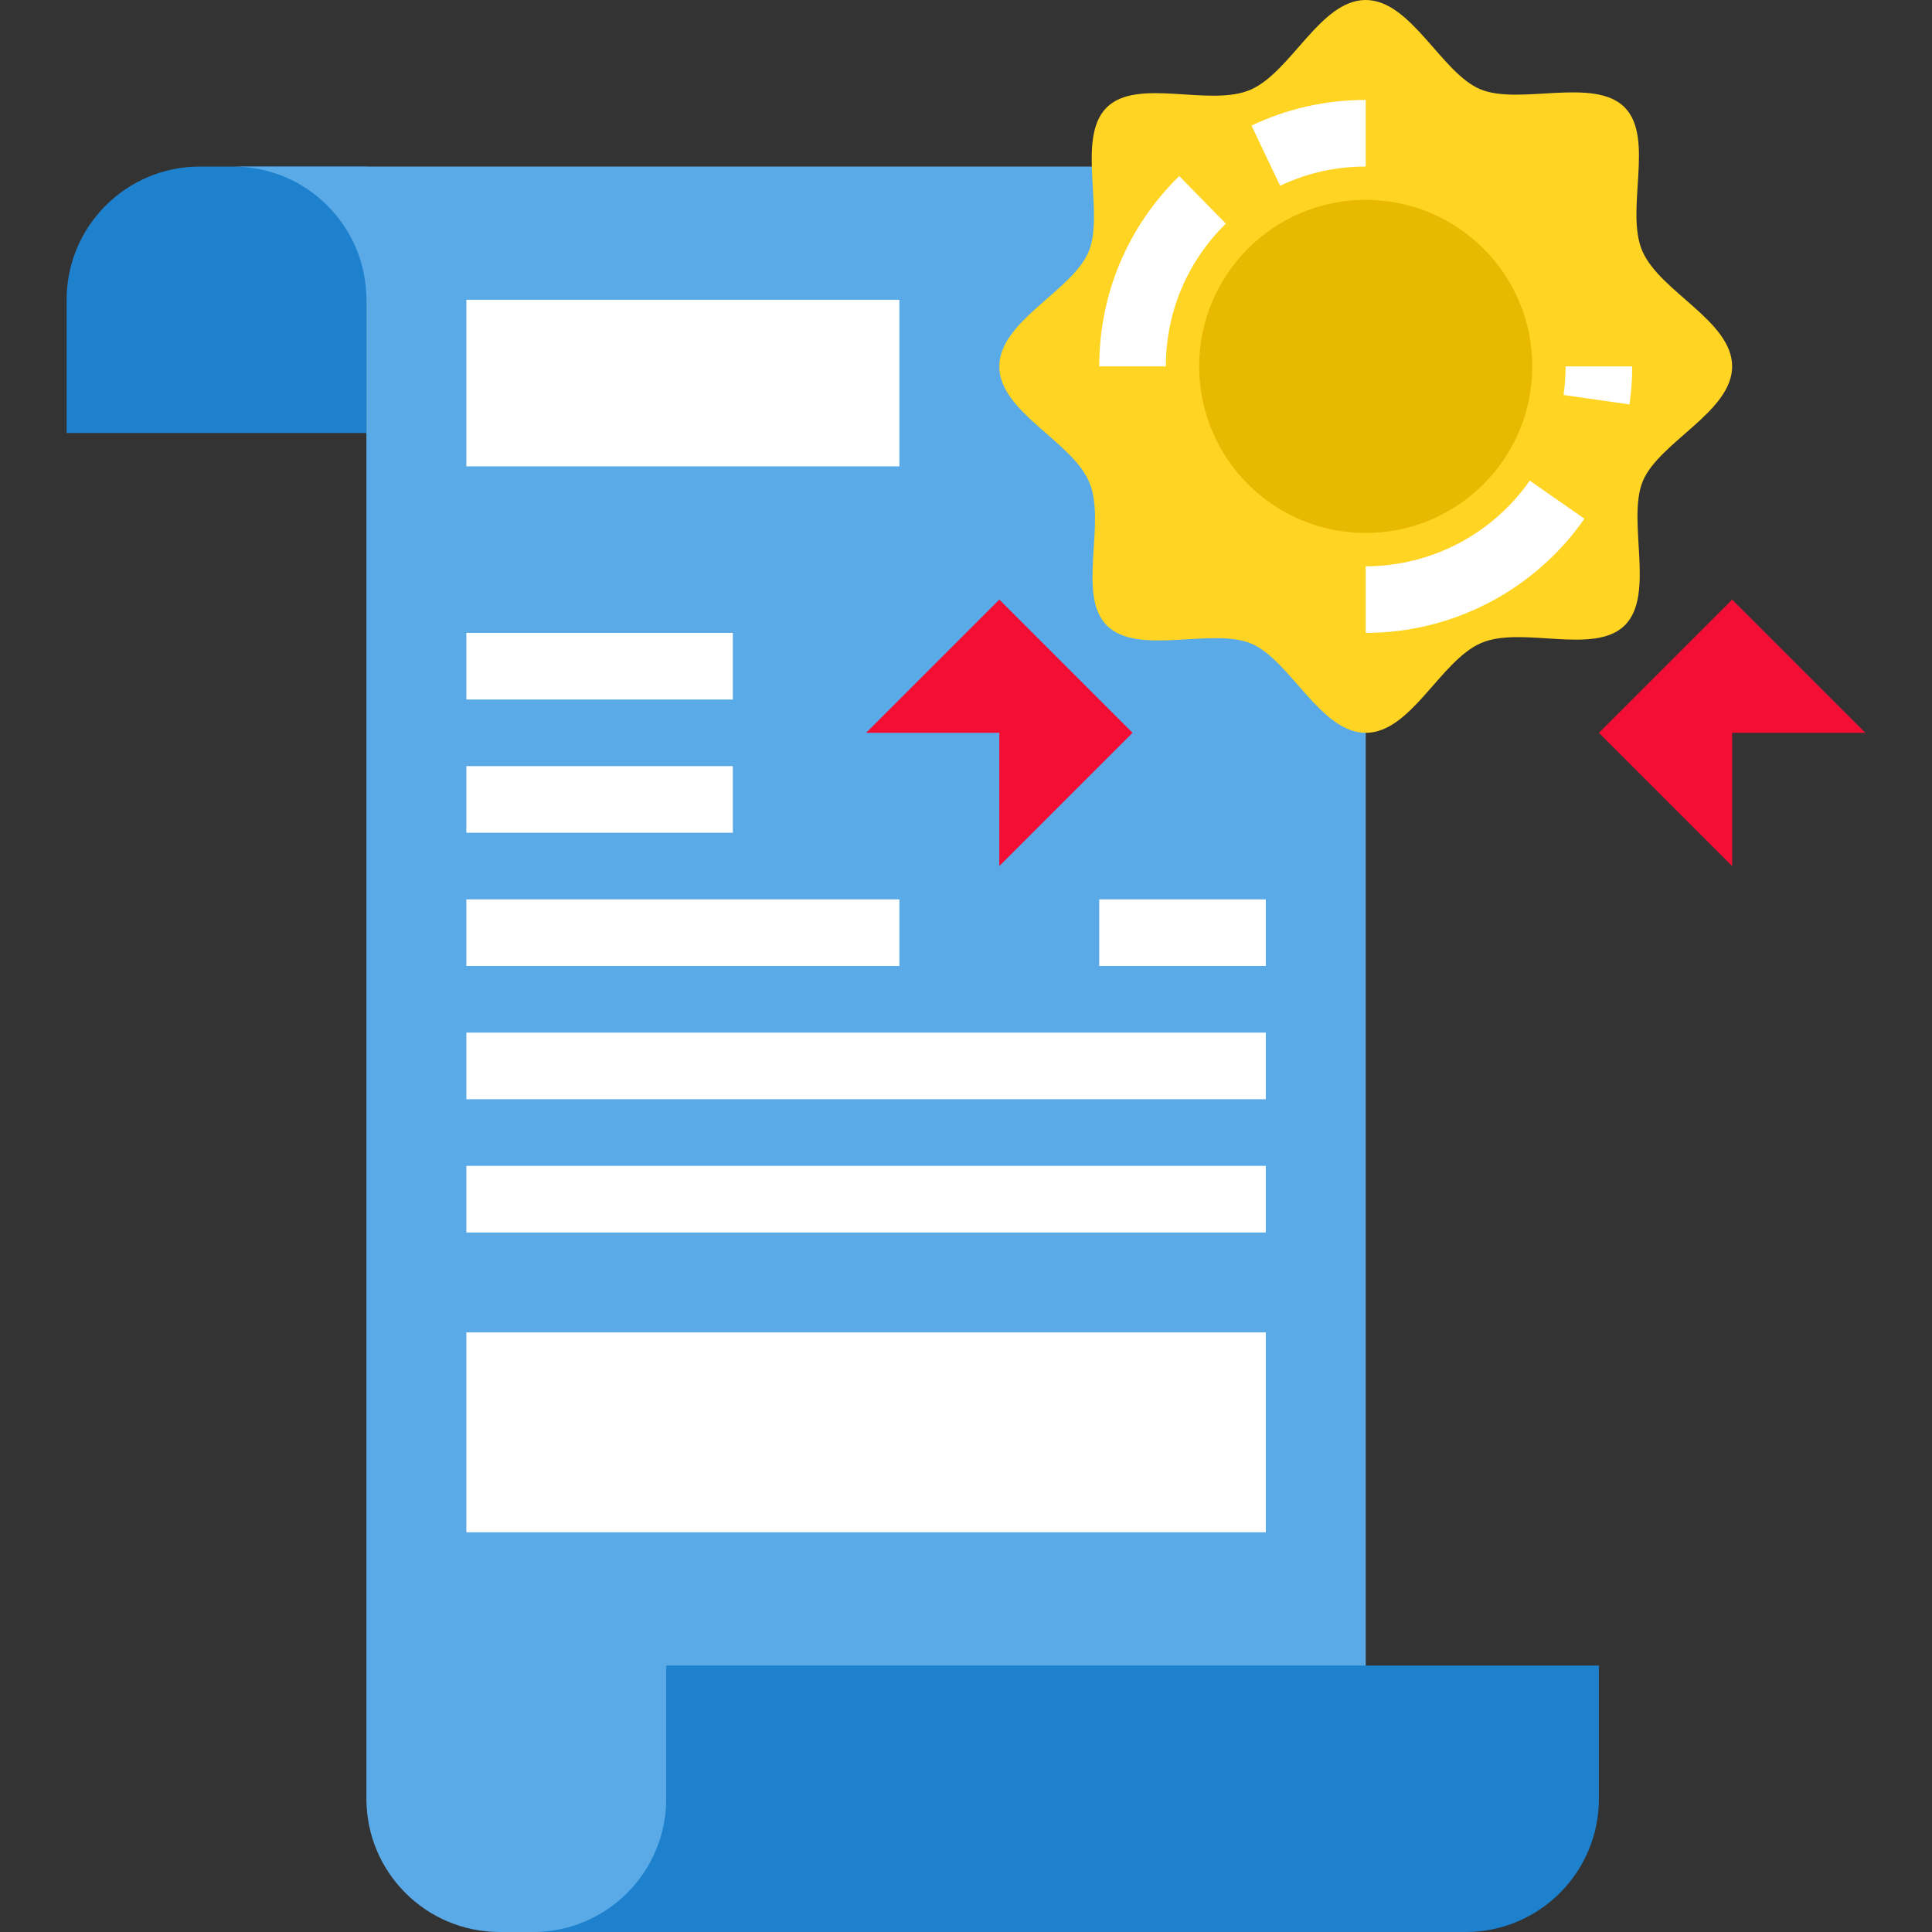 <?xml version="1.0" encoding="iso-8859-1"?>
<!-- Generator: Adobe Illustrator 19.0.0, SVG Export Plug-In . SVG Version: 6.00 Build 0)  -->
<svg version="1.1" id="Capa_1" xmlns="http://www.w3.org/2000/svg" xmlns:xlink="http://www.w3.org/1999/xlink" x="0px" y="0px"
	 viewBox="0 0 464 464" style="enable-background:new 0 0 464 464;" xml:space="preserve">
<rect x="0" y="0" width="464" height="464" fill="#333333" stroke="none"/>
<path style="fill:#1E81CE;" d="M64,104H16V72c0-17.673,14.327-32,32-32h40v64H64z"/>
<path style="fill:#5AAAE7;" d="M56,40c17.673,0,32,14.327,32,32v360c0,17.673,14.327,32,32,32h208V40H56z"/>
<path style="fill:#FFD422;" d="M416,88c0,10.88-17.52,18.16-21.44,27.52s3.04,27.28-4.32,34.64s-24.88,0-34.64,4.32
	S338.88,176,328,176s-18.16-17.52-27.52-21.44s-27.28,3.04-34.64-4.32s0-24.88-4.32-34.64S240,98.88,240,88s17.52-18.16,21.44-27.52
	s-3.04-27.28,4.32-34.64s24.88,0,34.64-4.32S317.12,0,328,0s18.16,17.52,27.52,21.44s27.28-3.04,34.64,4.32s0,24.88,4.32,34.64
	S416,77.12,416,88z"/>
<path style="fill:#1E81CE;" d="M352,464c17.673,0,32-14.327,32-32v-32H160v32c0,17.673-14.327,32-32,32H352z"/>
<polygon style="fill:#F40E34;" points="240,144 208,176 240,176 240,208 272,176 "/>
<circle style="fill:#E7B900;" cx="328" cy="88" r="40"/>
<g>
	<path style="fill:#FFFFFF;" d="M307.438,44.617l-6.875-14.453C309.172,26.074,318.406,24,328,24v16
		C320.797,40,313.875,41.555,307.438,44.617z"/>
	<path style="fill:#FFFFFF;" d="M280,88h-16c0-17.34,6.82-33.578,19.211-45.715l11.203,11.43C285.117,62.82,280,74.996,280,88z"/>
	<path style="fill:#FFFFFF;" d="M328,152v-16c15.688,0,30.414-7.691,39.398-20.574l13.125,9.156C368.547,141.75,348.914,152,328,152
		z"/>
	<path style="fill:#FFFFFF;" d="M391.352,97.137l-15.844-2.273C375.836,92.602,376,90.293,376,88h16
		C392,91.051,391.781,94.125,391.352,97.137z"/>
</g>
<polygon style="fill:#F40E34;" points="416,144 448,176 416,176 416,208 384,176 "/>
<g>
	<rect x="112" y="320" style="fill:#FFFFFF;" width="192" height="48"/>
	<rect x="112" y="72" style="fill:#FFFFFF;" width="104" height="40"/>
	<rect x="112" y="280" style="fill:#FFFFFF;" width="192" height="16"/>
	<rect x="112" y="248" style="fill:#FFFFFF;" width="192" height="16"/>
	<rect x="112" y="216" style="fill:#FFFFFF;" width="104" height="16"/>
	<rect x="264" y="216" style="fill:#FFFFFF;" width="40" height="16"/>
	<rect x="112" y="184" style="fill:#FFFFFF;" width="64" height="16"/>
	<rect x="112" y="152" style="fill:#FFFFFF;" width="64" height="16"/>
</g>
<g>
</g>
<g>
</g>
<g>
</g>
<g>
</g>
<g>
</g>
<g>
</g>
<g>
</g>
<g>
</g>
<g>
</g>
<g>
</g>
<g>
</g>
<g>
</g>
<g>
</g>
<g>
</g>
<g>
</g>
</svg>
